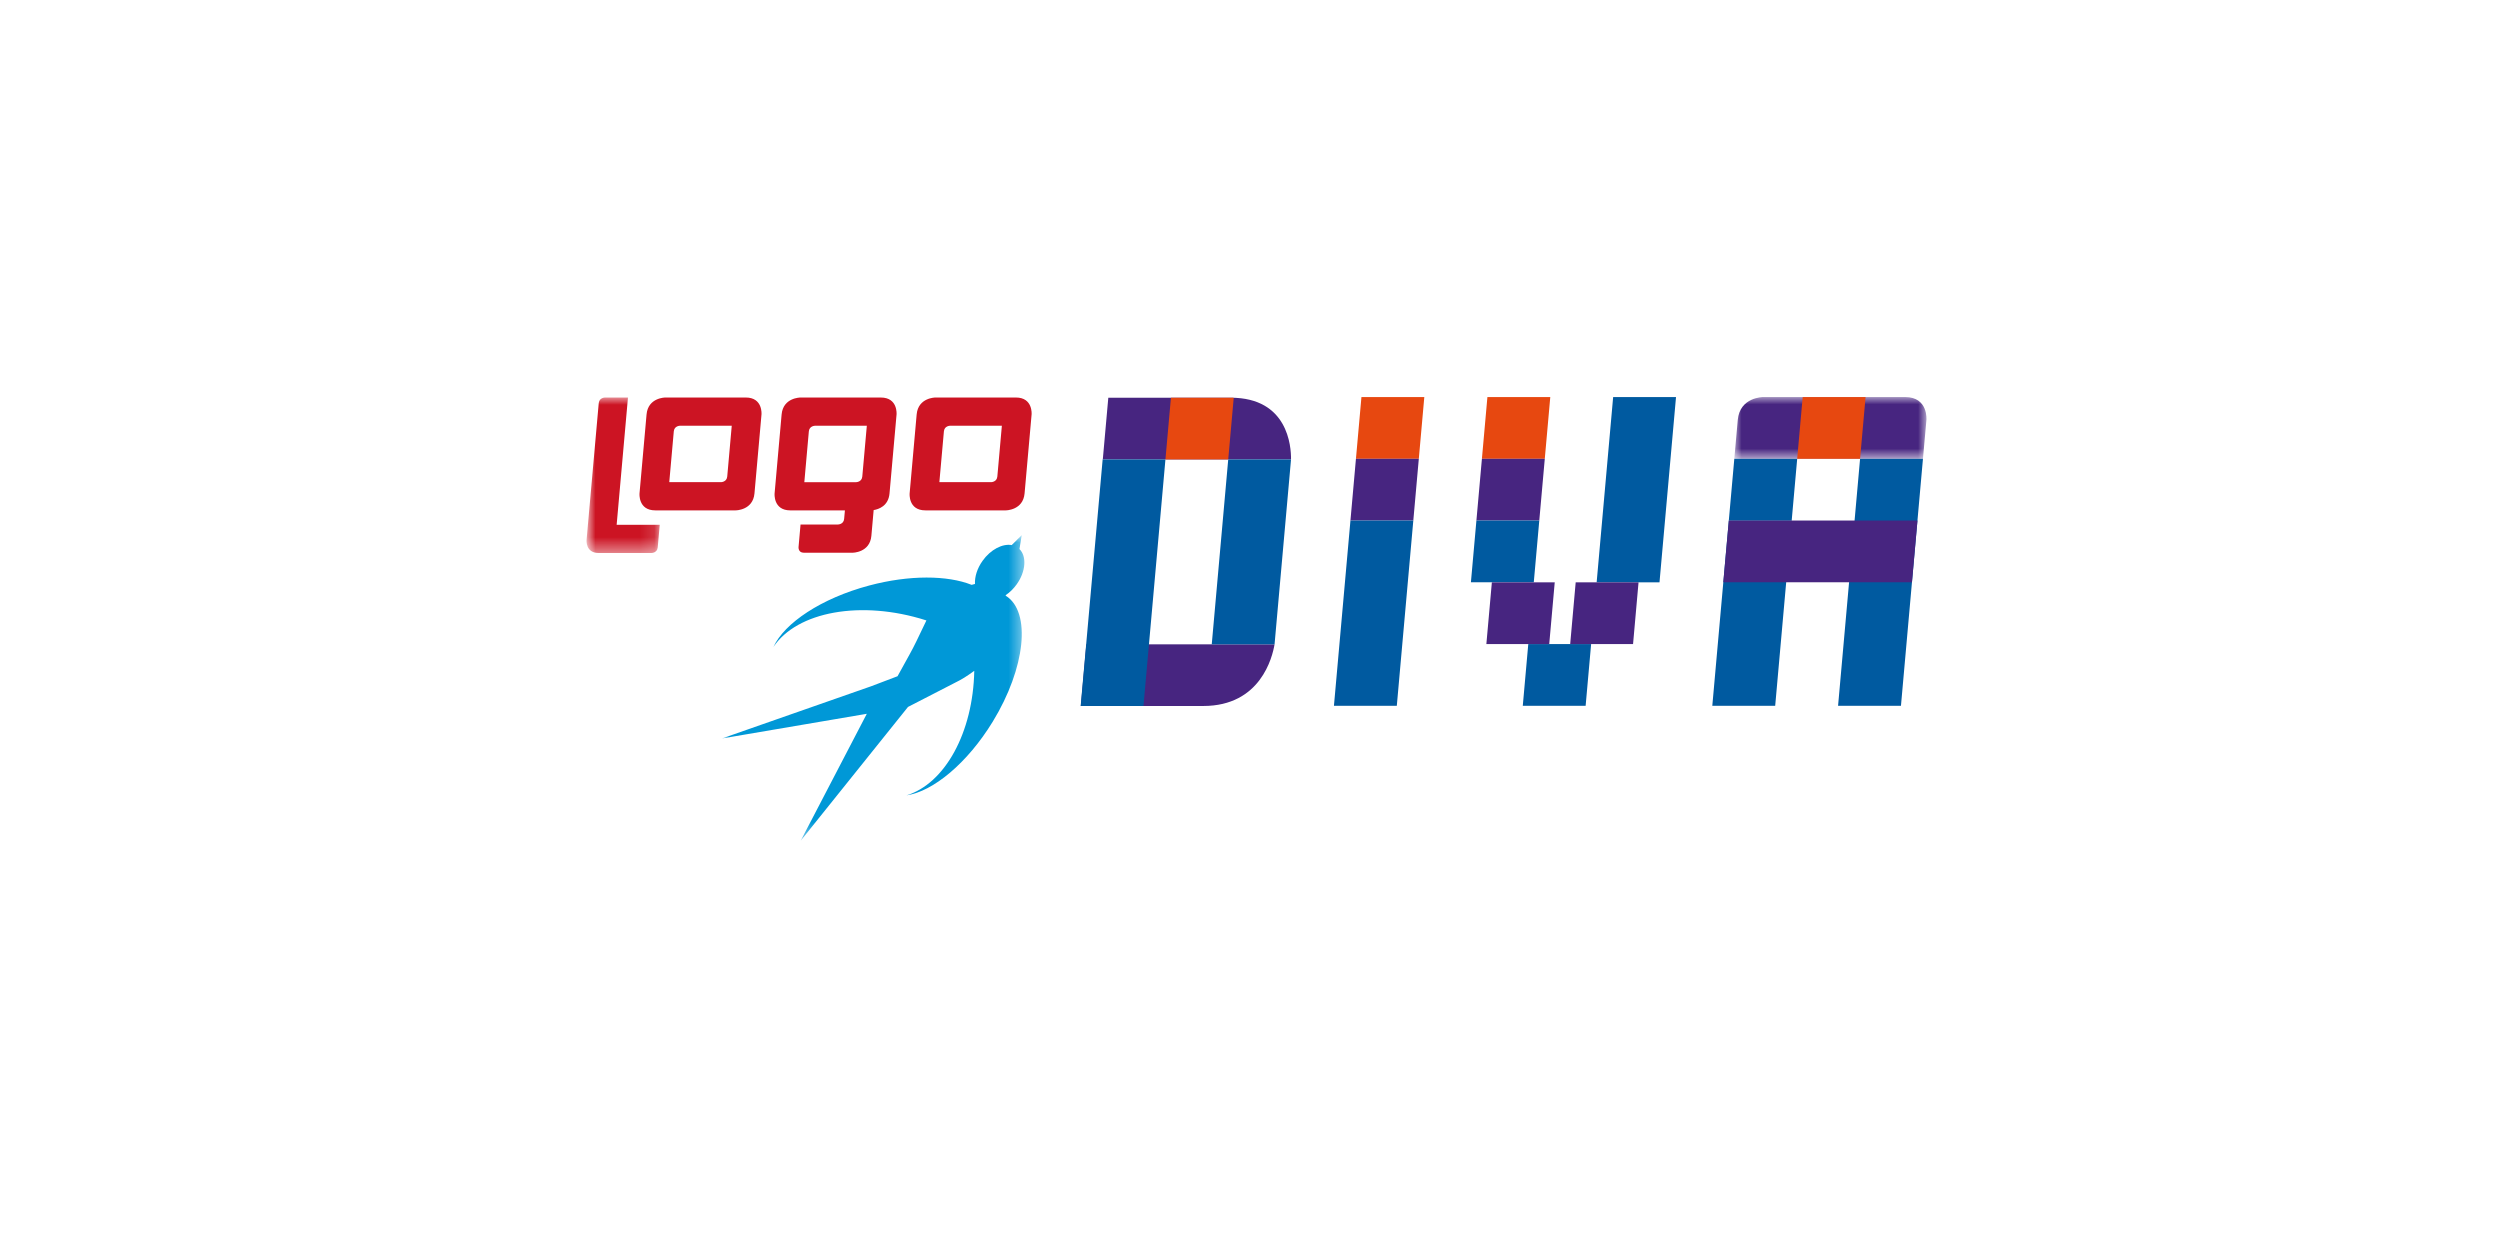 <?xml version="1.0" encoding="UTF-8"?>
<svg width="170px" height="84px" viewBox="0 0 170 84" version="1.1" xmlns="http://www.w3.org/2000/svg" xmlns:xlink="http://www.w3.org/1999/xlink">
    <title>Group 22</title>
    <defs>
        <rect id="path-1" x="0" y="0" width="170" height="84" rx="10"></rect>
        <polygon id="path-3" points="0 0 4.863 0 4.863 10.572 0 10.572"></polygon>
        <polygon id="path-5" points="0 0 20.565 0 20.565 20.61 0 20.61"></polygon>
        <polygon id="path-7" points="0 0 13.067 0 13.067 4.198 0 4.198"></polygon>
    </defs>
    <g id="Özellikler-Sayfası" stroke="none" stroke-width="1" fill="none" fill-rule="evenodd">
        <g id="Group-22">
            <g id="Bitmap-Copy-26">
                <mask id="mask-2" fill="white">
                    <use xlink:href="#path-1"></use>
                </mask>
                <use id="Mask" fill-opacity="0" fill="#FFFFFF" xlink:href="#path-1"></use>
            </g>
            <g id="Group-158" transform="translate(40, 27)">
                <g id="Group-27" transform="translate(3.485, 0.031)">
                    <path d="M5.967,5.372 C5.932,5.756 5.542,5.756 5.542,5.756 L2.025,5.756 L2.333,2.302 C2.367,1.919 2.758,1.919 2.758,1.919 L6.274,1.919 L5.967,5.372 Z M7.819,6.523 L8.297,1.151 C8.297,1.151 8.4,0 7.227,0 L1.756,0 C1.756,0 0.583,0 0.481,1.151 L0.002,6.523 C0.002,6.523 -0.1,7.674 1.072,7.674 L6.543,7.674 C6.543,7.674 7.716,7.674 7.819,6.523 L7.819,6.523 Z" id="Fill-1" fill="#CC1423"></path>
                    <path d="M24.334,5.372 C24.3,5.756 23.91,5.756 23.91,5.756 L20.392,5.756 L20.7,2.302 C20.734,1.919 21.125,1.919 21.125,1.919 L24.642,1.919 L24.334,5.372 Z M26.186,6.523 L26.664,1.151 C26.664,1.151 26.767,0 25.595,0 L20.123,0 C20.123,0 18.951,0 18.848,1.151 L18.37,6.523 C18.37,6.523 18.267,7.674 19.439,7.674 L24.911,7.674 C24.911,7.674 26.083,7.674 26.186,6.523 L26.186,6.523 Z" id="Fill-3" fill="#CC1423"></path>
                    <path d="M43.184,16.783 C43.04,17.656 42.233,20.976 38.338,20.976 L30.012,20.976 L30.385,16.783 L43.184,16.783 Z" id="Fill-5" fill="#472580"></path>
                    <path d="M44.305,4.206 C44.316,3.333 44.101,0.013 40.206,0.013 L31.88,0.013 L31.506,4.206 L44.305,4.206 Z" id="Fill-7" fill="#472580"></path>
                </g>
                <g id="Group-36" transform="translate(0, 0.032)">
                    <path d="M18.944,1.919 L18.636,5.372 C18.602,5.756 18.211,5.756 18.211,5.756 L14.694,5.756 L15.001,2.303 C15.036,1.919 15.426,1.919 15.426,1.919 L18.944,1.919 Z M19.896,0 L14.425,0 C14.425,0 13.253,0 13.15,1.151 L12.672,6.523 C12.672,6.523 12.568,7.674 13.741,7.674 L17.454,7.674 L17.402,8.25 C17.369,8.634 16.978,8.634 16.978,8.634 L14.437,8.634 L14.301,10.169 C14.301,10.169 14.266,10.553 14.658,10.553 L17.979,10.553 C17.979,10.553 19.152,10.553 19.254,9.401 L19.409,7.653 C19.749,7.597 20.412,7.377 20.487,6.523 L20.966,1.151 C20.966,1.151 21.069,0 19.896,0 L19.896,0 Z" id="Fill-28" fill="#CC1423"></path>
                    <g id="Group-32" transform="translate(0, 0)">
                        <mask id="mask-4" fill="white">
                            <use xlink:href="#path-3"></use>
                        </mask>
                        <g id="Clip-31"></g>
                        <path d="M4.863,8.653 L1.932,8.653 L2.702,0 L1.14,0 C1.14,0 0.749,0 0.714,0.384 L-0.022,8.653 L-0.113,9.672 L-0.115,9.691 C-0.115,9.691 -0.193,10.572 0.703,10.572 L4.301,10.572 C4.301,10.572 4.692,10.572 4.726,10.188 L4.863,8.653 Z" id="Fill-30" fill="#CC1423" mask="url(#mask-4)"></path>
                    </g>
                    <g id="Group-35" transform="translate(9.093, 9.358)">
                        <mask id="mask-6" fill="white">
                            <use xlink:href="#path-5"></use>
                        </mask>
                        <g id="Clip-34"></g>
                        <path d="M20.231,0.945 L20.384,0 L19.704,0.675 C19.076,0.564 18.269,0.977 17.722,1.745 C17.353,2.263 17.18,2.836 17.206,3.319 C17.13,3.336 17.055,3.357 16.978,3.38 C15.346,2.727 12.751,2.694 10.005,3.427 C6.759,4.293 4.245,5.977 3.5,7.605 C5.091,5.208 9.447,4.38 13.876,5.791 C13.886,5.794 13.895,5.797 13.903,5.8 C13.299,7.059 13.088,7.519 12.772,8.086 L11.94,9.594 L10.139,10.278 L0,13.826 L9.85,12.148 L5.356,20.778 L12.652,11.681 L15.764,10.079 C16.344,9.793 16.624,9.613 17.157,9.226 C17.077,13.423 15.161,16.895 12.552,17.694 C14.35,17.432 16.683,15.515 18.414,12.682 C20.649,9.024 21.04,5.214 19.306,4.125 C19.299,4.111 19.293,4.097 19.287,4.084 C19.563,3.901 19.826,3.65 20.046,3.34 C20.667,2.467 20.733,1.442 20.231,0.945" id="Fill-33" fill="#0098D7" mask="url(#mask-6)"></path>
                    </g>
                </g>
                <g id="Group-57" transform="translate(50.708, 0)">
                    <polygon id="Fill-37" fill="#E74810" points="5.771 4.199 1.496 4.199 1.87 0.001 6.145 0.001"></polygon>
                    <polygon id="Fill-39" fill="#472580" points="5.771 4.199 5.397 8.398 1.122 8.398 1.496 4.199"></polygon>
                    <polygon id="Fill-41" fill="#005AA0" points="5.397 8.398 4.275 20.995 0 20.995 1.122 8.398"></polygon>
                    <polygon id="Fill-43" fill="#E74810" points="10.436 0 14.711 0 14.337 4.199 10.062 4.199"></polygon>
                    <polygon id="Fill-45" fill="#005AA0" points="17.864 12.597 18.986 0 23.261 0 22.138 12.597"></polygon>
                    <polygon id="Fill-47" fill="#472580" points="9.688 8.398 10.062 4.199 14.337 4.199 13.963 8.398"></polygon>
                    <polygon id="Fill-49" fill="#005AA0" points="9.688 8.398 13.963 8.398 13.589 12.596 9.314 12.596"></polygon>
                    <polygon id="Fill-51" fill="#005AA0" points="13.215 16.795 17.489 16.795 17.115 20.994 12.841 20.994"></polygon>
                    <polygon id="Fill-53" fill="#472580" points="10.365 16.795 10.739 12.597 15.014 12.597 14.64 16.795"></polygon>
                    <polygon id="Fill-55" fill="#472580" points="16.065 16.795 16.439 12.597 20.713 12.597 20.34 16.795"></polygon>
                </g>
                <g id="Group-60" transform="translate(77.933, 0.001)">
                    <mask id="mask-8" fill="white">
                        <use xlink:href="#path-7"></use>
                    </mask>
                    <g id="Clip-59"></g>
                    <path d="M1.958,-0.001 C1.958,-0.001 0.374,-0.001 0.235,1.555 L0,4.198 L12.828,4.198 L13.064,1.555 C13.064,1.555 13.202,-0.001 11.619,-0.001 L1.958,-0.001 Z" id="Fill-58" fill="#472580" mask="url(#mask-8)"></path>
                </g>
                <g id="Group-157" transform="translate(33.486, 0)">
                    <polygon id="Fill-61" fill="#005AA0" points="52.999 4.199 57.275 4.199 55.779 20.994 51.503 20.994"></polygon>
                    <polygon id="Fill-63" fill="#005AA0" points="44.447 4.199 48.723 4.199 48.349 8.397 44.073 8.397"></polygon>
                    <polygon id="Fill-65" fill="#005AA0" points="44.073 8.398 48.349 8.398 47.227 20.994 42.951 20.994"></polygon>
                    <polygon id="Fill-67" fill="#E74810" points="49.097 0 53.373 0 52.999 4.199 48.723 4.199"></polygon>
                    <polygon id="Fill-69" fill="#472580" points="44.073 8.398 56.902 8.398 56.528 12.596 43.699 12.596"></polygon>
                    <polygon id="Fill-71" fill="#005AA0" points="10.034 4.237 14.304 4.237 13.184 16.815 8.913 16.815"></polygon>
                    <polygon id="Fill-73" fill="#005AA0" points="1.495 4.237 5.764 4.237 5.391 8.429 1.121 8.429"></polygon>
                    <polygon id="Fill-75" fill="#005AA0" points="1.121 8.429 5.391 8.429 4.27 21.007 0 21.007"></polygon>
                    <polygon id="Fill-77" fill="#E74810" points="6.138 0.044 10.408 0.044 10.034 4.237 5.764 4.237"></polygon>
                </g>
            </g>
        </g>
    </g>
</svg>
